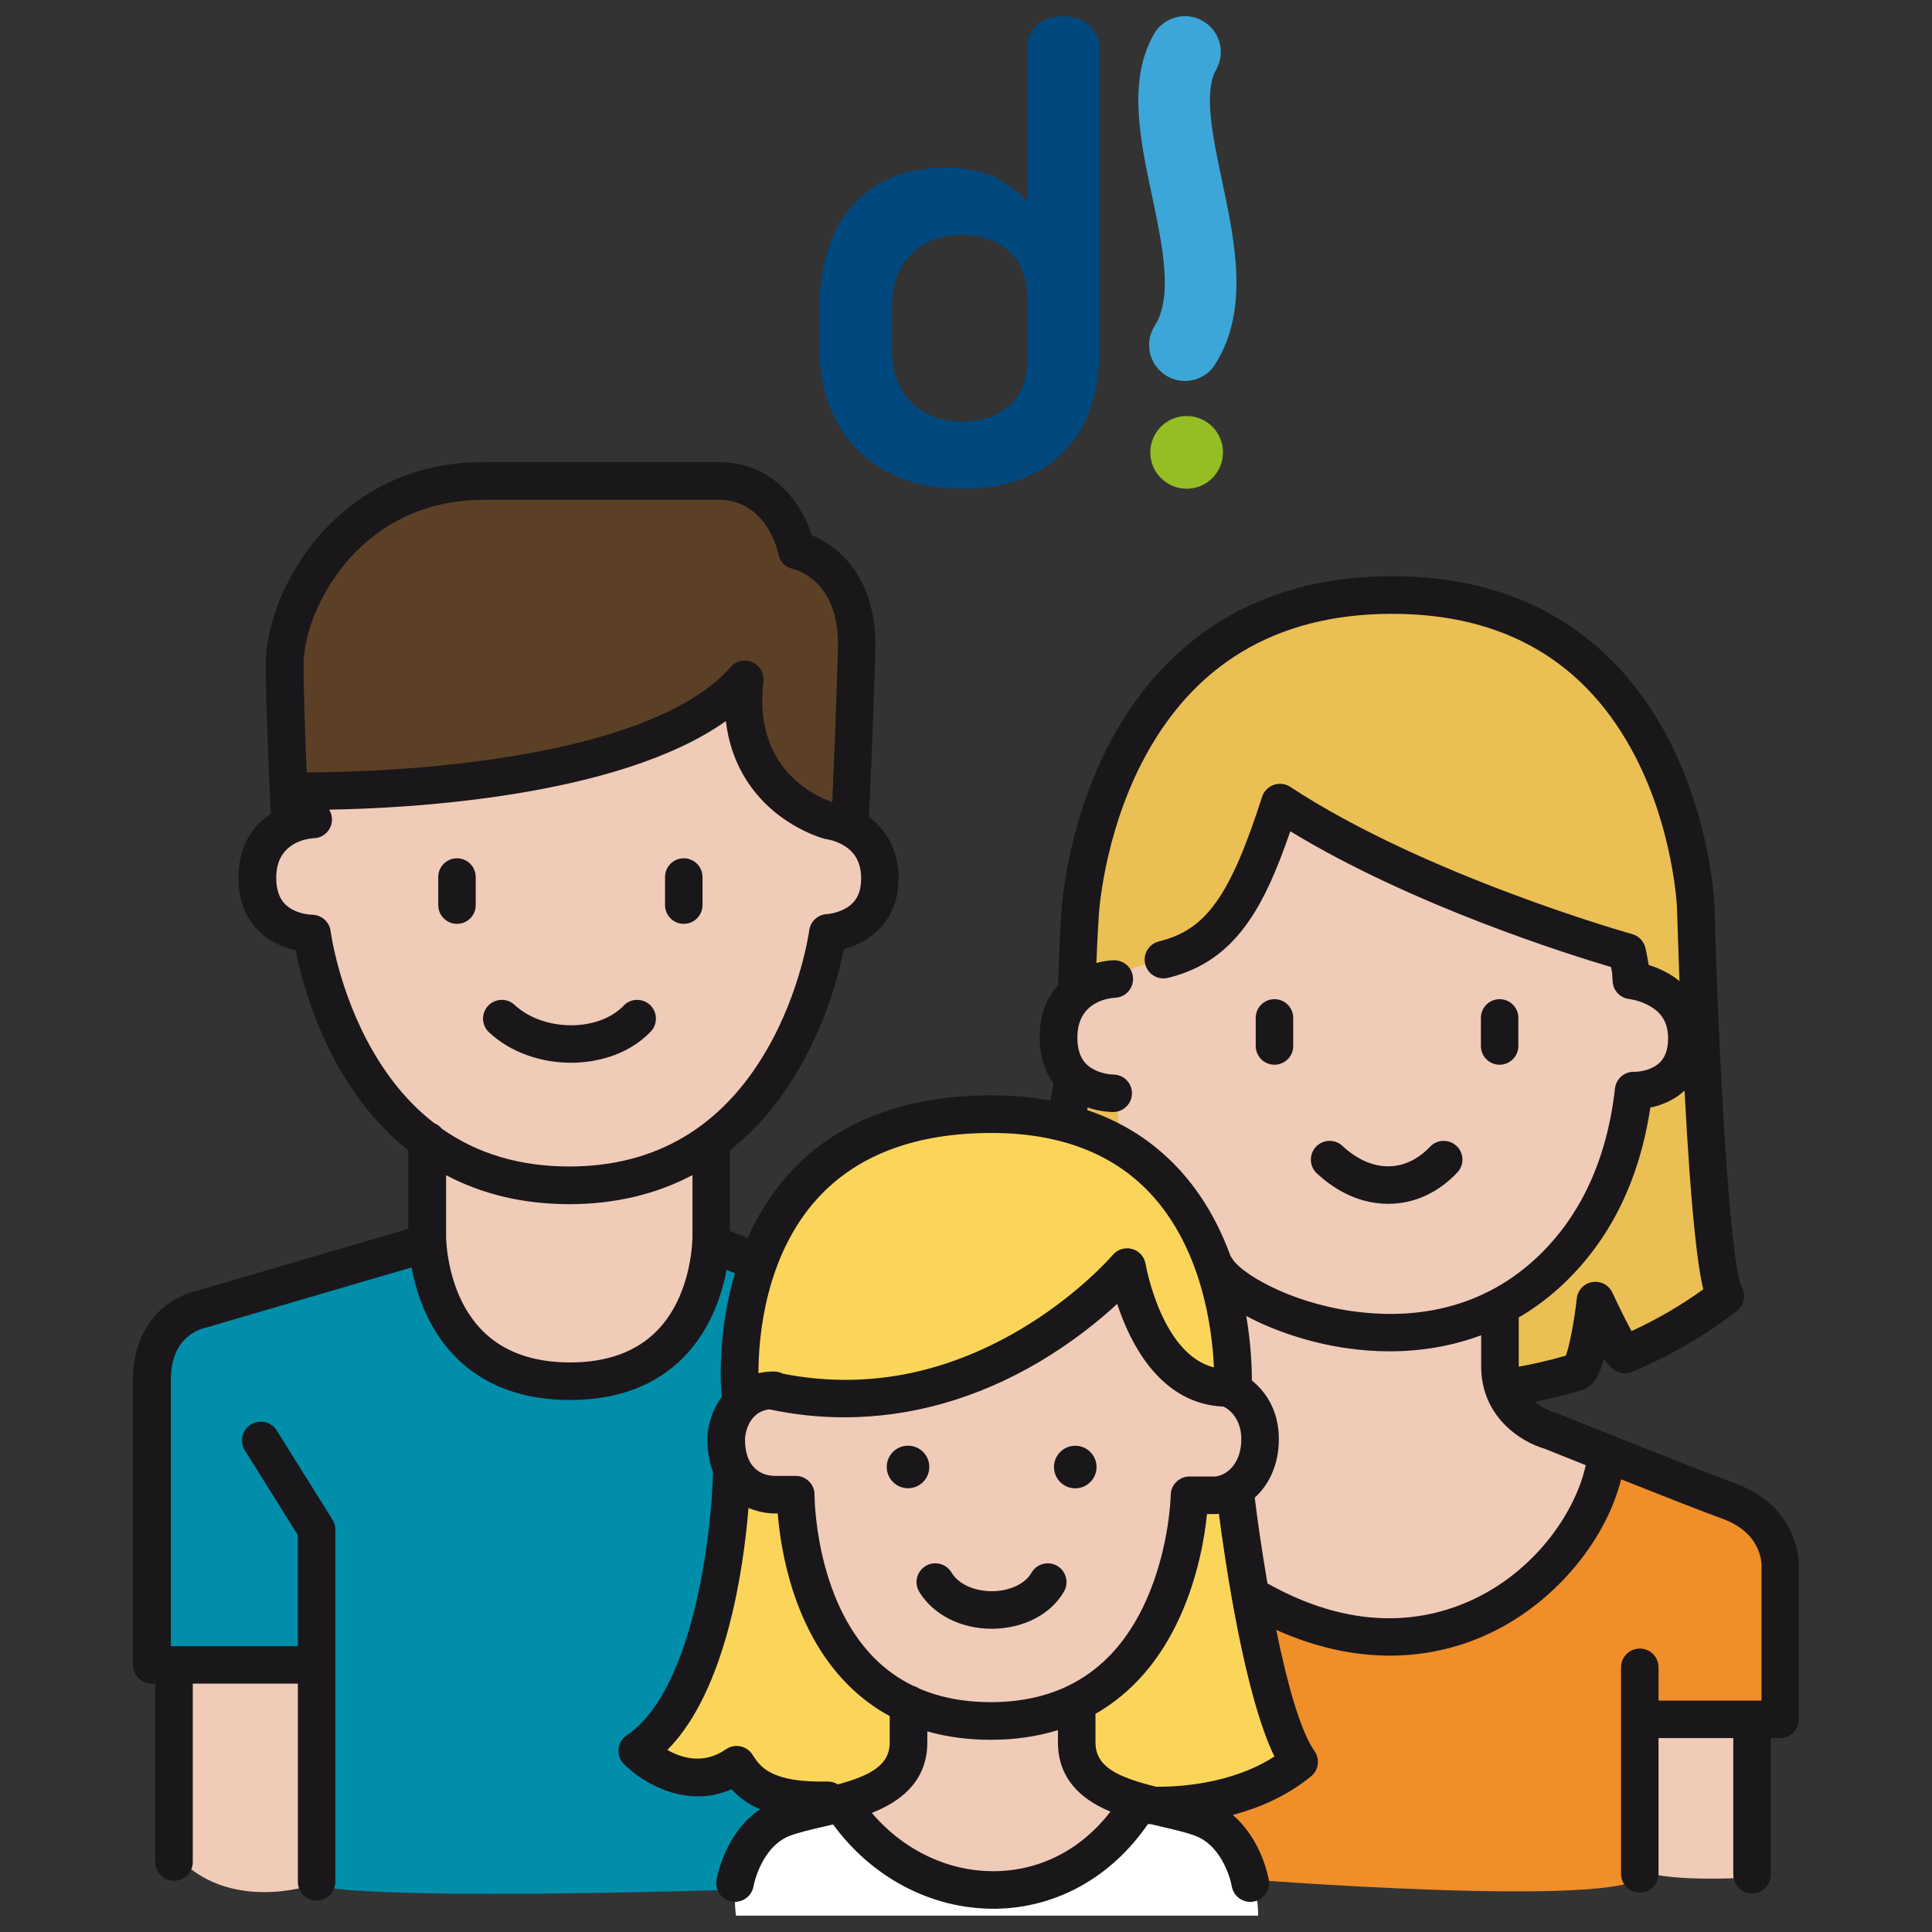 <?xml version="1.0" encoding="utf-8"?>
<!-- Generator: Adobe Illustrator 26.5.0, SVG Export Plug-In . SVG Version: 6.00 Build 0)  -->
<svg version="1.0" id="Ebene_1" xmlns="http://www.w3.org/2000/svg" xmlns:xlink="http://www.w3.org/1999/xlink" x="0px" y="0px"
	 viewBox="0 0 2732 2732" style="enable-background:new 0 0 2732 2732;" xml:space="preserve">
<rect x="0" y="0" width="2732" height="2732" fill="#333333" stroke="none"/>
<style type="text/css">
	.st0{fill:#EABF54;}
	.st1{fill:#F08E29;}
	.st2{fill:#F0CBB8;}
	.st3{fill:#5B4026;}
	.st4{fill:#008EAA;}
	.st5{fill:#FFFFFF;}
	.st6{fill:#00487E;}
	.st7{fill:#3CA6D9;}
	.st8{fill:#94BE23;}
	.st9{fill:none;stroke:#3CA6D9;stroke-width:25.047;stroke-miterlimit:10;}
	.st10{fill:#FBD55A;}
	.st11{fill:#1A171B;}
</style>
<g>
	<g>
		<g>
			<path class="st0" d="M2132.8,1960.5l302.1-105l-47.5-695.7c0,0-66.6-188.2-172.7-256.8S1972.7,834,1972.7,834
				s-142.8,11.8-223.5,54.8c-80.6,43.1-187.6,147.3-203.4,275.3c-15.8,128-29.7,435.7-29.7,435.7l71.8,23.7
				c8.8-82.4,38.6-257.8,38.6-257.8c127.4-26.3,178.9-222.7,178.9-222.7l180.6,91.2l317.4,114l16.7,137.5l-26.2,180.7l-114.9,147.4
				l-61.4,40.4L2132.8,1960.5z"/>
		</g>
		<g>
			<path class="st1" d="M2323.1,2652.7l-0.4-223.3h201.6l-4.9-229.7l-36.3-68.6l-199-76.9l-53.4,124.9l-99.2,84.3l-199.9,50.8
				l-133.2-34.3l18.7,208.8l-46.8,44.4l-99.4,6.6l-70.1,10.1l128.5,39.1l22.3,67.6C1751.7,2656.8,2290.3,2699.4,2323.1,2652.7z"/>
		</g>
		<g>
			<path class="st2" d="M812.9,1960.1l-116.1-30.8l-80.3-88.5l-17.8-97.1l17.8-126.2l-133.3-155.4l-47.3-135
				c0,0-70.1-29.8-73.6-82.4c-3.5-52.6,53.6-83,53.6-83l9.5-39.8c0,0,352.4,19.3,629.5-147.3c1.8,171.8,149,189.4,149,189.4
				l45.3,58.4l-12.1,67.6l-60.1,42.9l-59.1,160l-110.2,137.7v138.5c0,0-13.9,59.6-35.1,104.3S812.9,1960.1,812.9,1960.1z"/>
		</g>
		<g>
			<polygon class="st2" points="1400.3,2668.5 1269.8,2647.5 1189.6,2568.8 1189.6,2541.1 1239.7,2524.2 1279.9,2470.7 1275.5,2419 
				1189.6,2345.3 1139.3,2255 1123.3,2160 1118,2114.4 1037.4,2093.4 1029.1,2042.4 1047.9,1979.4 1116.3,1974.2 1295.1,1972.4 
				1489.8,1881.2 1591.5,1802.3 1652.8,1932.1 1728.2,1961.9 1754.5,1977.7 1786.1,2019.8 1779.2,2079.4 1679.1,2131.4 
				1662.3,2242.9 1600.9,2352.3 1514.3,2415.5 1514.3,2495.5 1600.9,2550.1 1535.3,2631.7 1463.5,2661.5 			"/>
		</g>
		<g>
			<path class="st2" d="M2021,2316.1l-222.7-36l-37.4-35.9l-11.7-122.7l12.1-25.1l35.1-80.1l-35.1-52.4l-9.8-134.9
				c0,0-102.3-194.1-167.2-221.3c-6.1-39.5-4.4-63.1-4.4-63.1s-88.5-13.2-84.2-77.2c4.4-64,61.4-80.7,61.4-80.7l97.3-36.8l87.7-91.2
				l73.6-114l201.6,103.5l271,92.4l20,42.7c0,0,84.2,23.7,81.5,82.4c-2.6,58.7-78,79.8-78,79.8l-21,126.5l-112.2,131.8l-61.4,40.4
				v115.4l71.9,56.7l94.7,37.9l-87.7,161.3L2021,2316.1z"/>
		</g>
		<g>
			<path class="st2" d="M443,2665c0,0-119.8,42.3-194.6-42.1l1.8-268.3l184.8,1.2L443,2665z"/>
		</g>
		<g>
			<path class="st2" d="M2322.6,2645.7c-6.2-2.5,0.1-216.2,0.1-216.2l160.4,5.5l-0.9,219.5
				C2482.2,2654.5,2365.3,2662.9,2322.6,2645.7z"/>
		</g>
		<path class="st3" d="M1185,917.8c1.2-41.6-9.1-73.3-30.6-94.1c-15.2-14.7-31.2-19-32.9-19.4c-10.8-1.9-18.6-10.2-20.7-20.9
			c-0.6-3-16.6-76.8-84.4-76.8h-332c-98.8,0-160.2,47.8-194.3,87.8c-42.1,49.4-60.9,107.9-60.9,144c0,48.7,3.7,138.5,5.7,183.3
			l181.6-8.6c0,0,271.8-26.3,427.8-136.8c-10.5,52.6,47.3,138.5,47.3,138.5l84.3,41.5C1177.2,1129.7,1182,1023.2,1185,917.8z"/>
		<g>
			<path class="st4" d="M597.3,1762l-334.9,96.4l-49.1,78.9v412.1l221.6,6.4l2,307.4c0,0,8.7,26.5,611.6,8.8l54.9-103.2l-42.3-67.1
				l-71,14.3l-88.9-40.2c95.9-56.2,121-291.8,121-291.8l6-74.2l2.6-82l17.2-74.6l21-166.6l-57.9-31.6l-54.4,138.5l-156.1,59.6
				l-156.1-73.6L597.3,1762z"/>
		</g>
		<g>
			<polygon class="st5" points="1169.8,2555.3 1089.1,2589.1 1039.2,2656.8 1745.8,2656.8 1724.8,2606 1597.7,2562.3 1497.7,2656.8 
				1289,2656.8 			"/>
		</g>
		<g>
			<g>
				<path class="st6" d="M1540.2,35.6c-9.3-8.4-22.1-12.6-38.3-12.6c-14.5,0-26.3,4.2-35.3,12.6c-9,8.4-13.5,17.8-13.5,28.3v221.1
					l-0.6,0.1c-11.5-13-26.2-24.2-44.1-33.6c-13-6.8-31.4-11.2-49.6-13.1c-5.3-0.7-10.8-1.1-16.5-1.2c-0.5,0-1,0-1.5,0
					c-0.6,0-1.2-0.1-1.9-0.1c-0.2,0-0.5,0-0.7,0c-0.4,0-0.8,0-1.2,0c-11,0-20.5,0.6-29.2,1.9c-18.9,2.4-35.9,6.9-50.7,13.8
					c-22.7,10.4-41.3,24.7-55.8,42.7c-14.5,18-25.3,39.1-32.2,63.2c-7,24.1-10.4,49.8-10.4,77.1v56.6c0,27.3,4.2,53,12.6,77.1
					s21,45.2,37.9,63.2c16.8,18,37.9,32.2,63.2,42.7c25.3,10.4,55,15.7,89.3,15.7c31.9,0,60-4.8,84.1-14.4
					c24.1-9.6,44.1-22.8,60.1-39.6c16-16.8,28-36.9,36.1-60.1c8.1-23.2,12.2-48.5,12.2-75.8V64C1554.1,53.5,1549.4,44.1,1540.2,35.6
					 M1453.1,504.6c0,31.9-8.9,55.2-26.6,69.7c-17.7,14.5-39.3,21.8-64.9,21.8c-30.2,0-54.5-9-72.7-27c-18.3-18-27.5-42.4-27.5-73.2
					v-63.6c0-30.8,9.2-55.2,27.5-73.2c18.3-18,42.5-27,72.7-27c24.4,0,45.4,7.1,63.1,21.3c17.7,14.2,27.2,36.7,28.3,67.5V504.6z"/>
			</g>
			<g>
				<path class="st7" d="M1675.6,538.7c-9.3,0-18.8-2.6-27.2-8c-23.6-15.1-30.6-46.4-15.5-70.1c26.3-41.2,10.9-113.7-3.9-183.8
					c-16.9-80.1-34.4-162.9,2.5-228.2c13.8-24.4,44.8-33,69.1-19.1c24.4,13.8,33,44.8,19.1,69.1c-18.1,31.9-4.6,95.6,8.4,157.2
					c18.2,85.9,38.8,183.2-9.8,259.3C1708.8,530.4,1692.4,538.7,1675.6,538.7"/>
			</g>
			<g>
				<path class="st8" d="M1729.4,639.7c0,28.4-23,51.4-51.4,51.4c-28.3,0-51.4-23-51.4-51.4c0-28.4,23-51.4,51.4-51.4
					C1706.4,588.3,1729.4,611.3,1729.4,639.7"/>
			</g>
		</g>
		<g>
			<path class="st10" d="M1051.4,1967.1c0,0,315.6,84.2,533-166.6c50.8,161.3,156.1,164.8,156.1,164.8s1.8-147.3-50.8-243.7
				s-154.3-163.1-327.9-143.8s-235,94.7-270,159.6S1051.4,1967.1,1051.4,1967.1z"/>
		</g>
		<g>
			<path class="st10" d="M1039.1,2110.9c0,0-50.8,317.4-126.2,366.5c61.4,59.6,126.2,22.8,126.2,22.8s19.4,48.7,130.7,55.1
				c111.3,6.3,121.8-137.5,121.8-137.5s-175.3-98.2-173.6-303.3L1039.1,2110.9z"/>
		</g>
		<g>
			<path class="st10" d="M1524.8,2402c50.8-1.8,156.1-133.3,157.8-282.3l61.4-10.5c5.3,117.5,85.9,378.7,85.9,378.7
				s-7,50.8-166.6,66.6S1524.8,2402,1524.8,2402z"/>
		</g>
		<g>
			<path class="st5" d="M1040.9,2708.9c0,0-28.1-136.8,154.3-159.6c0,0,36.8,133.3,213.9,119.2c177.1-14,191.8-118.4,191.8-118.4
				c183.4-6.1,178.2,158.8,178.2,158.8H1040.9z"/>
		</g>
		<g>
			<path class="st11" d="M1963,1702.3c-35.8,0-70.7-14.9-100.9-43.1c-10.7-10-11.3-26.8-1.3-37.5c10-10.7,26.8-11.3,37.5-1.3
				c40.9,38.1,88.4,38.5,124,1.1c10.1-10.6,26.9-11,37.5-0.9c10.6,10.1,11,26.9,0.9,37.5C2033.2,1687,1999.5,1702.3,1963,1702.3z"/>
		</g>
		<g>
			<path class="st11" d="M1802.2,1505.6c-14.7,0-26.5-11.9-26.5-26.5v-39.7c0-14.7,11.9-26.5,26.5-26.5c14.7,0,26.5,11.9,26.5,26.5
				v39.7C1828.8,1493.7,1816.9,1505.6,1802.2,1505.6z"/>
		</g>
		<g>
			<path class="st11" d="M1402.3,2303.2c-43.6,0-82.7-19.9-102.4-52.2c-7.6-12.5-3.6-28.9,8.9-36.5c12.5-7.6,28.9-3.7,36.5,8.9
				c12.3,20.2,38.2,26.9,58.4,26.7c24.5-0.4,46-10.6,54.8-26c7.2-12.7,23.5-17.2,36.2-10c12.7,7.2,17.2,23.4,10,36.2
				c-18.2,32-56.5,52.2-100.2,52.9C1403.8,2303.2,1403,2303.2,1402.3,2303.2z"/>
		</g>
		<g>
			<path class="st11" d="M2120.6,1505.6c-14.7,0-26.5-11.9-26.5-26.5v-39.7c0-14.7,11.9-26.5,26.5-26.5c14.7,0,26.5,11.9,26.5,26.5
				v39.7C2147.1,1493.7,2135.2,1505.6,2120.6,1505.6z"/>
		</g>
		<g>
			<path class="st11" d="M966.9,1306.4c-14.7,0-26.5-11.9-26.5-26.5v-39.7c0-14.7,11.9-26.5,26.5-26.5c14.7,0,26.5,11.9,26.5,26.5
				v39.7C993.4,1294.5,981.5,1306.4,966.9,1306.4z"/>
		</g>
		<g>
			<path class="st11" d="M646.2,1306.4c-14.7,0-26.5-11.9-26.5-26.5v-39.7c0-14.7,11.9-26.5,26.5-26.5c14.7,0,26.5,11.9,26.5,26.5
				v39.7C672.8,1294.5,660.9,1306.4,646.2,1306.4z"/>
		</g>
		<g>
			<path class="st11" d="M807.4,1502.8c-42.2,0-85.1-14.3-115.9-43c-10.7-10-11.3-26.8-1.3-37.5c10-10.7,26.8-11.3,37.5-1.3
				c40.7,38,118.5,38.5,154.1,1.1c10.1-10.6,26.9-11,37.5-0.9c10.6,10.1,11,26.9,0.9,37.5C892.3,1488.1,850.2,1502.8,807.4,1502.8z"
				/>
		</g>
		<g>
			<circle class="st11" cx="1520.5" cy="2074.5" r="30.1"/>
		</g>
		<g>
			<circle class="st11" cx="1284" cy="2074.4" r="30.1"/>
		</g>
		<path class="st11" d="M2534.4,2170.2c-9.8-23.3-31.7-54.8-80.6-72.5c-31.1-11.3-108.5-41.9-169.3-66.1c-1.8-1-3.8-1.8-5.9-2.4
			c-42.6-17-75.7-30.3-76.5-30.6c-1-0.4-2.1-0.8-3.2-1c-0.1,0-13.2-3.8-26.2-13.8c-0.6-0.5-1.2-1-1.9-1.5
			c17.8-3.6,40.4-8.9,66.3-16.7c14.4-4.4,23.5-16.8,31.1-44.3c6.1,9.4,19.7,27.2,40.3,18.4c54.1-22.9,103.8-51.8,147.7-86
			c10.7-8.4,13.4-23.5,6.3-35c-15.4-31.6-31.5-297.7-38.1-537.6c-0.2-4.8-5-117.9-63.1-232.3c-54.6-107.5-167.5-235.2-396.1-234
			c-228.3,1.3-342.8,131.7-398.6,240.9c-58.8,115-65.5,228.3-65.9,235.3c-0.3,4.3-3.9,63.8-4.3,102c-15.4,16.7-26.3,40.6-26.3,73.7
			c0,25.9,6.7,47.8,19.8,65.3l-4.3,24.2c-26.3-4.8-54.2-7.3-83.7-7.3c-122.9,0-219,37-285.4,110c-25.9,28.5-45,59.9-59.1,91.6
			l-25.3-10v-113.7c37.9-30.1,70.9-68.9,98.1-116c39.5-68.3,56.6-136.1,63.1-168.6c36.6-9.5,77.3-39.7,77.3-99.9
			c0-42.7-19.1-70.1-41.7-86.8c1.4-31.5,6-134.4,8.9-236.3c2.8-99.7-50.5-146.5-89.6-162.1c-3.7-11.2-10.1-26.8-20.6-42.7
			c-26.4-39.9-65-61-111.6-61h-332c-119.1,0-193.4,57.9-234.7,106.5c-54.3,63.8-73.5,136-73.5,178.4c0,67.2,6.7,205.2,7,212.7
			c-24.8,16.1-45.6,44.1-45.6,90c0,31.2,9.6,56.5,28.5,75.3c16.7,16.6,36.9,24.1,52.3,27.4c6.4,32.7,23.3,99.8,62,167.3
			c27,47,59.6,85.7,97.3,115.7v111.1l-298.9,87.5c-6.4,1.4-26,6.5-45.3,22c-20.5,16.4-45,47.9-45,104.3v402.7
			c0,14.7,11.9,26.5,26.5,26.5h5v252.3c0,14.7,11.9,26.5,26.5,26.5c14.7,0,26.5-11.9,26.5-26.5v-252.3h148.6v280.3
			c0,14.7,11.9,26.5,26.5,26.5c14.7,0,26.5-11.9,26.5-26.5v-498c0-5-1.4-9.9-4-14.1l-78.9-126.2c-7.8-12.4-24.1-16.2-36.6-8.4
			c-12.4,7.8-16.2,24.1-8.4,36.6l74.9,119.8v157H241.6V1952c0-27.5,7.9-48.2,23.5-61.5c11.2-9.6,23.1-12.5,24.6-12.8
			c1.2-0.2,1.7-0.3,2.9-0.7l289.5-84.8c6.5,35.9,22.6,86.6,62,126.6c39.9,40.4,94.4,60.9,162,60.9c67.3,0,121.5-20.5,161-60.9
			c37.6-38.5,53.5-87.1,60.3-123l11.9,4.7c-26.3,88.3-19.5,166.6-19,171.5c0.1,1,0.3,2,0.5,3c-0.3,0.4-0.7,0.9-1,1.3
			c-12.2,16.9-19.5,39-19.5,59.2c0,18.3,3,33.4,7.9,45.8c0,0.1,0,0.1,0,0.2c-1.6,82-26.5,308.6-121.8,372.2
			c-6.6,4.4-10.9,11.5-11.7,19.4c-0.8,7.9,1.9,15.7,7.5,21.3c26.2,26.6,88.3,64,152.3,35.7c9.9,11,22.6,20.9,40.4,28.3
			c-50.2,33.7-61.1,96.9-61.7,100c-2.4,14.5,7.4,28.1,21.9,30.5c1.5,0.2,2.9,0.4,4.3,0.4c12.8,0,24-9.2,26.2-22.3
			c0.1-0.6,10.4-56.3,52.9-71.7c12-4.3,27.8-8,44.6-11.9c4.9-1.1,9.9-2.3,15-3.5c54.6,74.9,138.5,119.2,226.3,119.2
			c1.3,0,2.5,0,3.8,0c85.7-1.2,163.7-44.8,215-119.7c1.3,0.1,2.9,0.1,4.7,0.2c5.5,1.3,11,2.6,16.4,3.9c16.8,3.9,32.6,7.6,44.6,11.9
			c42.7,15.4,52.9,71.2,52.9,71.7c2.1,13,13.4,22.3,26.2,22.3c1.4,0,2.9-0.1,4.3-0.4c14.5-2.4,24.3-16,21.9-30.5
			c-0.5-2.8-9.9-57.2-51-92c36.7-9.8,76.3-26.4,110.7-54.6c10.8-8.8,12.9-24.4,4.9-35.8c-20.6-29.2-39.3-98.8-54.1-171.3
			c53.8,24.2,108,36.4,160.7,36.4c52.5,0,103.5-12.1,151-36.4c86.5-44.3,154.8-128.4,176-212.9c55.2,21.9,116.1,45.9,143.5,55.8
			c54.8,19.9,55.3,62.3,55.1,68c-0.1,0.7-0.1,0.9-0.1,1.7v187.4h-145.6v-47.1c0-14.7-11.9-26.5-26.5-26.5
			c-14.7,0-26.5,11.9-26.5,26.5v292.2c0,14.7,11.9,26.5,26.5,26.5c14.7,0,26.5-11.9,26.5-26.5v-192.1H2451V2651
			c0,14.7,11.9,26.5,26.5,26.5s26.5-11.9,26.5-26.5v-193.2h13.2c14.7,0,26.5-11.9,26.5-26.5v-213.3
			C2544,2212.6,2544,2193,2534.4,2170.2z M490.1,794.5c34.1-40.1,95.5-87.8,194.3-87.8h332c67.8,0,83.8,73.7,84.4,76.8
			c2.1,10.7,10,19,20.7,20.9c1.7,0.4,17.8,4.7,32.9,19.4c21.5,20.8,31.8,52.5,30.6,94.1c-2.5,85.9-6.1,172.7-8,216.2
			c-18.1-5.9-112.5-42.8-97.5-170.3c1.4-11.6-5-22.7-15.6-27.4c-10.6-4.7-23.1-1.9-30.8,6.9c-54.7,62.8-175.7,108.6-350,132.2
			c-117.8,16-223.7,16.7-249.5,16.6c-2-47.6-4.4-114-4.4-153.5C429.2,902.4,448,843.9,490.1,794.5z M928.9,1881.9
			c-29.1,29.6-70.4,44.7-122.7,44.7c-52.7,0-94.4-15.1-123.9-44.8c-51.5-51.8-51.5-132.7-51.5-133.4c0-0.1,0-0.2,0-0.3v-86.3
			c51.3,27.1,109.7,41,174.1,41c64.4,0,122.9-14,174.3-41.1v84.7c0,0.2,0,0.4,0,0.6C979.3,1747.6,980.2,1829.7,928.9,1881.9z
			 M804.9,1649.5c-69.4,0-129.6-17.9-180.1-53.4c-2.8-3.4-6.4-6.1-10.6-7.8c-33.6-25.9-62.6-59.9-87-102.1
			c-48.2-83.4-59.6-168.6-59.7-169.5c-1.7-13.3-13-23.2-26.3-23.2c-0.1,0-0.1,0-0.2,0c-0.2,0-23.2-0.4-37.6-14.7
			c-8.6-8.6-12.8-20.9-12.8-37.6c0-50.5,44.6-55.4,53.3-55.9c14.7-0.5,26.1-12.9,25.5-27.5c-0.2-4.7-1.6-9.1-3.9-12.9
			c107.6-1.7,407.9-16.6,560.9-125.2c7.1,59.4,35.5,98.2,61.5,121.9c36.8,33.6,76.7,44.2,78.3,44.6c1.2,0.3,2.4,0.5,3.7,0.7
			c0.1,0,12.6,1.8,24.5,9.4c15.7,9.9,23.3,25,23.3,46.1c0,20.1-6.9,33.4-21.7,42c-12.8,7.4-26.6,8.2-26.5,8.2
			c-12.9,0.5-23.5,10.3-25.2,23.1c-0.1,0.8-11.5,85-59.9,168.6C1021.1,1593.9,927.1,1649.5,804.9,1649.5z M2382.1,1542.6
			c9.5,179.9,19.1,250.4,26.5,280.6c-31.1,22.5-65.1,42.3-101.5,59.1c-7.6-13.9-18.3-35.6-27-54.3c-5-10.8-16.6-17-28.3-15.1
			c-11.8,1.9-20.8,11.4-22.1,23.3c-3.7,32.8-10.4,67.6-15.5,80.8c-27.6,8-50.7,12.8-66.6,15.6c0-0.2,0-0.4,0-0.6V1863
			c22.5-13.1,43.6-28.9,63-47.3c66.3-62.7,107.6-146.6,123.1-249.5c8.3-1.7,18.5-4.8,28.8-10.2c7.3-3.8,13.9-8.5,19.6-13.8
			C2382,1542.4,2382,1542.5,2382.1,1542.6z M1576.7,1410.9c14.6-0.5,26.1-12.9,25.5-27.5c-0.5-14.7-12.8-26-27.5-25.5
			c-7.1,0.3-15.5,1.4-24.3,3.8c1.2-32.8,3.3-66.9,3.4-67.4c0-0.1,0-0.2,0-0.3c0.1-1.1,6.2-109.3,60.9-215.5
			c71.6-138.8,189.6-209.6,350.9-210.5c1.1,0,2.1,0,3.1,0c159.5,0,275.4,68.4,344.6,203.5c52.6,102.7,57.9,207.9,58.1,211.6
			c0.1,3.1,1.3,45,3.5,104.3c-4.8-4-10-7.6-15.7-10.9c-9.8-5.6-19.6-9.4-27.8-11.9c-2.5-15.1-4.6-23.9-4.7-24.3
			c-2.2-9.4-9.4-16.8-18.7-19.4c-2.9-0.8-291.8-82.3-483.5-208.2c-6.9-4.6-15.6-5.6-23.4-2.8c-7.8,2.8-13.9,9-16.4,16.9
			c-45.2,140.5-79.2,188.2-145.8,204.4c-14.2,3.5-23,17.8-19.5,32.1c3.5,14.2,17.8,23,32.1,19.5c48.5-11.8,85-37.4,114.7-80.6
			c20.5-29.7,38.1-67.7,58.4-126.7c171.7,104.6,392.7,174,453.6,192c0.4,2.4,0.9,5.2,1.4,8.2l0.8,12.4c0.9,12.9,10.9,23.3,23.7,24.6
			c0.1,0,14.7,1.8,28.8,9.9c17.7,10.1,25.9,24.6,25.9,45.5c0,26.2-11.4,35.6-19.9,40.4c-11.7,6.6-24.4,7-24.5,7l-4.7,0.1
			c-13.4,0.2-24.5,10.3-26,23.6c-11.3,99.9-48.2,180-109.6,238.2c-86.8,82.2-190.7,87-262.6,76.6c-91.6-13.2-157.7-54.7-169-74.2
			c-0.7-1.2-1.4-2.2-2.3-3.3c-15.7-43.2-39.4-87.6-75.4-125.7c-35-37.2-77.7-64.3-127.4-81.1l0.6-3.6c17.6,6,32.5,6.4,35.9,6.4
			c0.1,0,0.2,0,0.3,0c14.7-0.1,26.6-12.1,26.5-26.7c-0.1-14.7-12-26.4-26.6-26.3c-0.1,0-14.6-0.2-27.8-7.4
			c-9.8-5.3-22.8-15.7-22.8-44.9C1523.4,1416.3,1568,1411.4,1576.7,1410.9z M1156,1694.7c55.9-61.4,138.7-92.6,246.1-92.6
			c95.5,0,170.8,28.5,223.8,84.7c74,78.4,88.3,192.6,90.7,246.8c-74.4-18.5-96.4-144.8-96.6-146.2c0-0.1,0-0.2-0.1-0.3
			c-0.1-0.3-0.1-0.6-0.2-0.9c-0.1-0.6-0.2-1.1-0.4-1.7c0-0.1,0-0.1-0.1-0.2c-1.7-6-5.5-11.1-10.4-14.5c-0.1-0.1-0.2-0.1-0.3-0.2
			c-0.6-0.4-1.3-0.8-1.9-1.2c-0.2-0.1-0.3-0.2-0.5-0.2c-0.6-0.3-1.2-0.6-1.9-0.9c-0.2-0.1-0.3-0.1-0.5-0.2c-0.6-0.3-1.3-0.5-1.9-0.7
			c-0.2,0-0.3-0.1-0.5-0.1c-0.7-0.2-1.4-0.4-2.1-0.5c-0.1,0-0.2,0-0.3-0.1c-0.7-0.1-1.5-0.3-2.2-0.4c-0.1,0-0.2,0-0.2,0
			c-0.8-0.1-1.5-0.1-2.3-0.1c-0.1,0-0.1,0-0.2,0c-0.8,0-1.5,0-2.3,0.1c-0.1,0-0.2,0-0.2,0c-0.6,0.1-1.3,0.1-1.9,0.2
			c-0.1,0-0.3,0.1-0.4,0.1c0,0,0,0-0.1,0c-4.4,0.8-8.3,2.6-11.6,5.2c0,0,0,0-0.1,0.1c-0.7,0.5-1.3,1.1-1.9,1.6
			c-0.2,0.2-0.3,0.3-0.5,0.5c-0.4,0.5-0.9,0.9-1.3,1.4c0,0-0.1,0.1-0.1,0.1c-0.5,0.6-49.5,57.8-132.7,106.6
			c-107.7,63.1-220,83.8-333.9,61.4c-3.7-2-8-3.1-12.5-3.1c-7.6,0-15,0.8-22,2.4C1072.5,1891.5,1081.6,1776.4,1156,1694.7z
			 M1088.1,1992.9c0.2,0.1,0.5,0.1,0.7,0.2c34.9,7.4,70,11.1,105.1,11.1c94,0,187.7-26.4,275.4-78.2c48.4-28.6,85.8-59.4,110.5-82.2
			c4.6,13.8,10.6,29.5,18.4,45.2c31.5,63.4,77,97.9,131.8,100c0.8,0.4,1.5,0.9,2.3,1.2c0.2,0.1,23,11.4,23,44.8
			c0,36.5-22.8,52.9-38.9,52.9H1682c0,0-0.1,0-0.1,0c-14.6,0.1-26.4,11.9-26.4,26.5c0,0.1,0,0.2,0,0.3c-0.2,7.7-3.3,78.3-34.8,148.4
			c-42.8,95.5-116.8,143.9-219.8,143.9c-37.6,0-71.4-6.5-101-19.2c-2.5-1.7-5.3-3-8.3-3.8c-20.5-9.9-38.9-23-55.1-39.2
			c-84.5-85-84.7-229.5-84.7-231c0.1-7.1-2.7-13.9-7.7-18.9c-5-5-11.8-7.9-18.8-7.9l-31.2,0c-9.7-0.3-40.6-4.8-40.6-51.5
			C1053.4,2035.1,1054.4,1997.1,1088.1,1992.9z M1184.8,2523.3c-4.3-2.7-9.4-4.2-14.8-4.1c-80.2,1.9-95.3-21.5-105.3-37l-0.8-1.2
			c-3.9-6-10.1-10.2-17.2-11.6c-7.1-1.4-14.4,0.2-20.3,4.3c-31.1,21.8-62.2,12.4-82.7,0.9c83.5-84.3,107.8-256.8,114.7-342.2
			c17.8,7.4,33.2,7.7,35.3,7.7c0,0,0,0,0,0l6.1,0c4,51.2,21.8,164.2,98.7,241.8c17.9,18,37.8,33,59.6,44.8v37.2
			C1258.2,2496.4,1230.1,2510.9,1184.8,2523.3z M1407.4,2646c-65.8,1-129.6-29.5-174.6-82.4c8-3.2,15.7-6.7,23-10.8
			c36.9-20.5,55.5-50.4,55.5-88.8v-15.7c27.6,7.9,57.5,11.9,89.6,11.9c34.1,0,65.9-4.6,95.1-13.7v17.5c0,38.4,18.7,68.3,55.5,88.8
			c6,3.3,12.3,6.3,18.8,9C1528.9,2615.3,1471.7,2645,1407.4,2646z M1634.9,2526.6c-52.6-13.2-85.8-27.3-85.8-62.6v-40.5
			c51.3-29.3,91.9-75.8,120.1-138.6c25.3-56.4,34.4-112.3,37.6-143.9h9.6c2.4,0,4.8-0.1,7.2-0.4c8.5,65.4,35.9,255.8,78.5,343.2
			C1740.6,2523.7,1663.6,2526.9,1634.9,2526.6z M2092,2257.4c-64.1,32.8-167.6,55.8-299.7-18.3c-8.3-48.3-14.6-92.7-18-121.3
			c20.1-18.2,34.1-46.5,34.1-82.8c0-44.3-22.2-70.1-38.2-82.9c0.1-18.4-1.1-51.5-7.9-91.2c39.4,21.1,90.4,38.1,141.6,45.5
			c20.7,3,41,4.5,61,4.5c45.6,0,89.2-7.7,129.6-22.7v43.9c0,72.2,57.4,107.3,89.4,116.4c6.2,2.5,28.8,11.6,58.5,23.4
			C2228.5,2135.4,2175.8,2214.5,2092,2257.4z"/>
	</g>
</g>
</svg>
